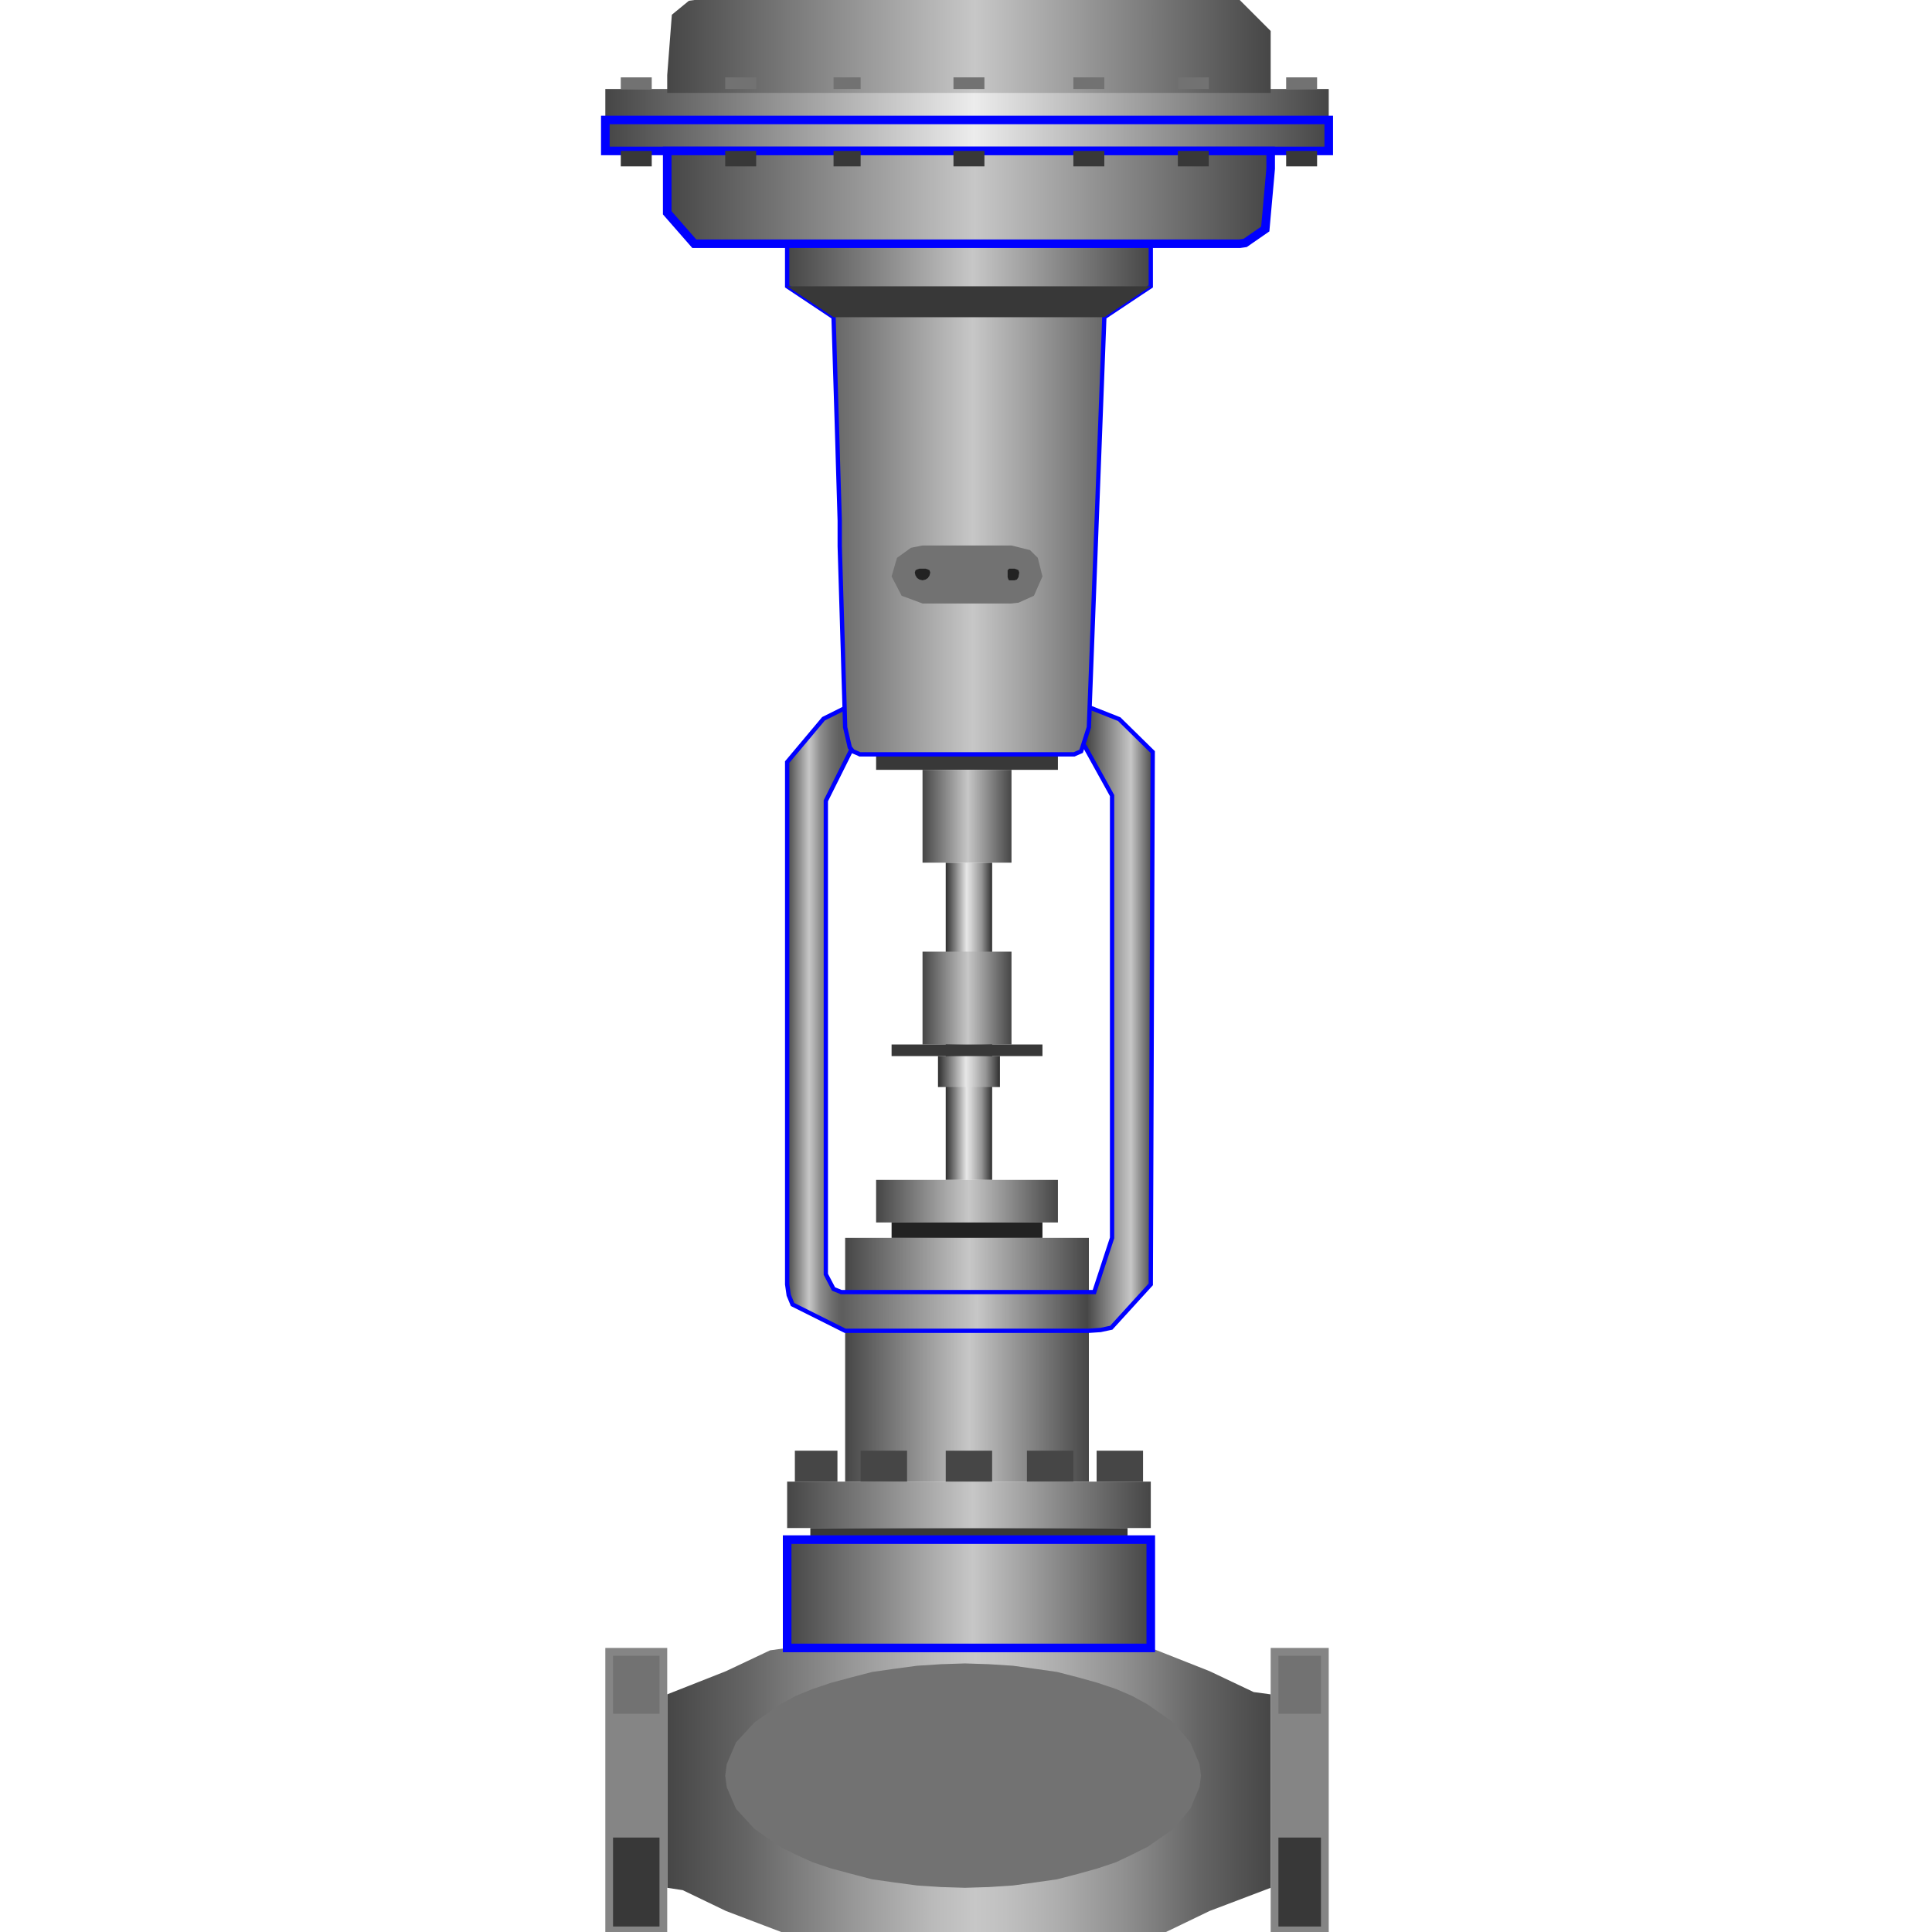 <!DOCTYPE svg PUBLIC "-//W3C//DTD SVG 1.1//EN" "http://www.w3.org/Graphics/SVG/1.1/DTD/svg11.dtd"><svg version="1.1" xmlns="http://www.w3.org/2000/svg" xmlns:xlink="http://www.w3.org/1999/xlink" width="64px" height="64px" viewBox="0 0 42.004 112.5" enable-background="new 0 0 42.004 112.5" xml:space="preserve">
<g id="Group_Stem">
	<linearGradient id="SVGID_1_" gradientUnits="userSpaceOnUse" x1="19.822" y1="59.47" x2="22.524" y2="59.47">
		<stop offset="0" style="stop-color:#2E2E2E" />
		<stop offset="0.45" style="stop-color:#E7E7E7" />
		<stop offset="0.55" style="stop-color:#D1D1D1" />
		<stop offset="0.76" style="stop-color:#989898" />
		<stop offset="0.77" style="stop-color:#969696" />
		<stop offset="1" style="stop-color:#2E2E2E" />
	</linearGradient>
	
		<polygon fill-rule="evenodd" clip-rule="evenodd" fill="url(#SVGID_1_)" stroke="#4C4C4C" stroke-width="0" stroke-linecap="square" stroke-miterlimit="10" points="   19.822,50.234 22.524,50.234 22.524,68.705 19.822,68.705 19.822,50.234  " />
	<linearGradient id="SVGID_2_" gradientUnits="userSpaceOnUse" x1="19.372" y1="62.398" x2="22.977" y2="62.398">
		<stop offset="0" style="stop-color:#2E2E2E" />
		<stop offset="0.45" style="stop-color:#E7E7E7" />
		<stop offset="0.55" style="stop-color:#D1D1D1" />
		<stop offset="0.76" style="stop-color:#989898" />
		<stop offset="0.77" style="stop-color:#969696" />
		<stop offset="1" style="stop-color:#2E2E2E" />
	</linearGradient>
	<polygon fill-rule="evenodd" clip-rule="evenodd" fill="url(#SVGID_2_)" points="19.372,61.496 22.977,61.496 22.977,63.299    19.372,63.299 19.372,61.496  " />
</g>
<g id="Group_Piston">
	<linearGradient id="SVGID_3_" gradientUnits="userSpaceOnUse" x1="18.471" y1="58.117" x2="23.651" y2="58.117">
		<stop offset="0" style="stop-color:#464646" />
		<stop offset="0.51" style="stop-color:#C7C7C7" />
		<stop offset="1" style="stop-color:#464646" />
	</linearGradient>
	<polygon fill-rule="evenodd" clip-rule="evenodd" fill="url(#SVGID_3_)" points="18.471,55.415 23.651,55.415 23.651,60.82    18.471,60.82 18.471,55.415  " />
	<polygon fill-rule="evenodd" clip-rule="evenodd" fill="#383838" points="16.669,60.82 25.454,60.82 25.454,61.496 16.669,61.496    16.669,60.82  " />
</g>
<g id="Group_BodyAndPort">
	
		<polygon fill-rule="evenodd" clip-rule="evenodd" fill="#383838" stroke="#4C4C4C" stroke-width="0" stroke-linecap="square" stroke-miterlimit="10" points="   11.938,88.977 30.409,88.977 30.409,89.652 11.938,89.652 11.938,88.977  " />
	<linearGradient id="SVGID_4_" gradientUnits="userSpaceOnUse" x1="15.768" y1="69.944" x2="26.354" y2="69.944">
		<stop offset="0" style="stop-color:#464646" />
		<stop offset="0.51" style="stop-color:#C7C7C7" />
		<stop offset="1" style="stop-color:#464646" />
	</linearGradient>
	
		<polygon fill-rule="evenodd" clip-rule="evenodd" fill="url(#SVGID_4_)" stroke="#4C4C4C" stroke-width="0" stroke-linecap="square" stroke-miterlimit="10" points="   15.768,68.705 26.354,68.705 26.354,71.184 15.768,71.184 15.768,68.705  " />
	<linearGradient id="SVGID_5_" gradientUnits="userSpaceOnUse" x1="13.965" y1="79.179" x2="28.157" y2="79.179">
		<stop offset="0" style="stop-color:#464646" />
		<stop offset="0.51" style="stop-color:#C7C7C7" />
		<stop offset="1" style="stop-color:#464646" />
	</linearGradient>
	
		<polygon fill-rule="evenodd" clip-rule="evenodd" fill="url(#SVGID_5_)" stroke="#4C4C4C" stroke-width="0" stroke-linecap="square" stroke-miterlimit="10" points="   13.965,72.082 28.157,72.082 28.157,86.275 13.965,86.275 13.965,72.082  " />
	
		<polygon fill-rule="evenodd" clip-rule="evenodd" fill="#222222" stroke="#4C4C4C" stroke-width="0" stroke-linecap="square" stroke-miterlimit="10" points="   16.669,71.184 25.454,71.184 25.454,72.082 16.669,72.082 16.669,71.184  " />
	<linearGradient id="SVGID_6_" gradientUnits="userSpaceOnUse" x1="3.603" y1="104.295" x2="38.743" y2="104.295">
		<stop offset="0" style="stop-color:#464646" />
		<stop offset="0.13" style="stop-color:#646464" />
		<stop offset="0.31" style="stop-color:#989898" />
		<stop offset="0.44" style="stop-color:#BABABA" />
		<stop offset="0.51" style="stop-color:#C7C7C7" />
		<stop offset="0.56" style="stop-color:#C0C0C0" />
		<stop offset="0.65" style="stop-color:#ADADAD" />
		<stop offset="0.76" style="stop-color:#8F8F8F" />
		<stop offset="0.88" style="stop-color:#656565" />
		<stop offset="1" style="stop-color:#464646" />
	</linearGradient>
	
		<polygon fill-rule="evenodd" clip-rule="evenodd" fill="url(#SVGID_6_)" stroke="#4C4C4C" stroke-width="0" stroke-linecap="square" stroke-miterlimit="10" points="   3.604,98.662 7.027,97.311 9.595,96.098 10.587,95.959 11.894,95.959 31.762,95.959 35.184,97.311 37.752,98.529 38.743,98.662    38.743,99.43 38.743,109.926 35.184,111.277 32.661,112.494 31.762,112.631 30.409,112.631 10.587,112.631 7.027,111.277    4.505,110.063 3.604,109.926 3.604,109.16 3.604,98.662  " />
	<linearGradient id="SVGID_7_" gradientUnits="userSpaceOnUse" x1="10.587" y1="92.806" x2="31.762" y2="92.806">
		<stop offset="0" style="stop-color:#464646" />
		<stop offset="0.51" style="stop-color:#C7C7C7" />
		<stop offset="1" style="stop-color:#464646" />
	</linearGradient>
	
		<polygon fill-rule="evenodd" clip-rule="evenodd" fill="url(#SVGID_7_)" stroke="#0000FF" stroke-width="0.5" stroke-linecap="square" stroke-miterlimit="10" points="   10.587,89.652 31.762,89.652 31.762,95.959 10.587,95.959 10.587,89.652  " />
	<linearGradient id="SVGID_8_" gradientUnits="userSpaceOnUse" x1="10.587" y1="87.626" x2="31.762" y2="87.626">
		<stop offset="0" style="stop-color:#464646" />
		<stop offset="0.51" style="stop-color:#C7C7C7" />
		<stop offset="1" style="stop-color:#464646" />
	</linearGradient>
	<polygon fill-rule="evenodd" clip-rule="evenodd" fill="url(#SVGID_8_)" points="10.587,86.275 31.762,86.275 31.762,88.977    10.587,88.977 10.587,86.275  " />
	<polygon fill-rule="evenodd" clip-rule="evenodd" fill="#464646" points="11.037,84.473 13.516,84.473 13.516,86.275    11.037,86.275 11.037,84.473  " />
	<polygon fill-rule="evenodd" clip-rule="evenodd" fill="#464646" points="28.608,84.473 31.311,84.473 31.311,86.275    28.608,86.275 28.608,84.473  " />
	<polygon fill-rule="evenodd" clip-rule="evenodd" fill="#464646" points="19.822,84.473 22.524,84.473 22.524,86.275    19.822,86.275 19.822,84.473  " />
	<polygon fill-rule="evenodd" clip-rule="evenodd" fill="#464646" points="24.551,84.473 27.254,84.473 27.254,86.275    24.551,86.275 24.551,84.473  " />
	<polygon fill-rule="evenodd" clip-rule="evenodd" fill="#464646" points="14.866,84.473 17.569,84.473 17.569,86.275    14.866,86.275 14.866,84.473  " />
	<polygon fill-rule="evenodd" clip-rule="evenodd" fill="#858585" points="38.743,95.959 42.124,95.959 42.124,112.631    38.743,112.631 38.743,95.959  " />
	<polygon fill-rule="evenodd" clip-rule="evenodd" fill="#858585" points="0,95.959 3.604,95.959 3.604,112.631 0,112.631 0,95.959     " />
	<polygon fill-rule="evenodd" clip-rule="evenodd" fill="#727272" points="20.948,96.861 22.344,96.906 23.743,96.996    25.047,97.178 26.307,97.357 27.526,97.672 28.653,97.986 29.733,98.348 30.678,98.754 31.581,99.25 33.067,100.287    34.059,101.457 34.598,102.721 34.688,103.395 34.598,104.07 34.059,105.33 33.067,106.502 31.581,107.539 30.678,107.99    29.733,108.439 28.653,108.801 27.526,109.115 26.307,109.432 25.047,109.611 23.743,109.791 22.344,109.883 20.948,109.926    19.551,109.883 18.155,109.791 16.804,109.611 15.541,109.432 14.326,109.115 13.153,108.801 12.073,108.439 11.083,107.99    10.182,107.539 8.694,106.502 7.612,105.33 7.072,104.07 6.981,103.395 7.072,102.721 7.612,101.457 8.694,100.287 10.182,99.25    11.083,98.754 12.073,98.348 13.153,97.986 14.326,97.672 15.541,97.357 16.804,97.178 18.155,96.996 19.551,96.906 20.948,96.861     " />
	<polygon fill-rule="evenodd" clip-rule="evenodd" fill="#727272" points="0.449,96.412 3.154,96.412 3.154,99.791 0.449,99.791    0.449,96.412  " />
	<polygon fill-rule="evenodd" clip-rule="evenodd" fill="#727272" points="39.194,96.412 41.672,96.412 41.672,99.791    39.194,99.791 39.194,96.412  " />
	<polygon fill-rule="evenodd" clip-rule="evenodd" fill="#383838" points="0.449,107 3.154,107 3.154,112.18 0.449,112.18    0.449,107  " />
	<polygon fill-rule="evenodd" clip-rule="evenodd" fill="#383838" points="39.194,107 41.672,107 41.672,112.18 39.194,112.18    39.194,107  " />
</g>
<g id="Group_Yoke">
	<linearGradient id="SVGID_9_" gradientUnits="userSpaceOnUse" x1="10.588" y1="59.245" x2="31.875" y2="59.245">
		<stop offset="0" style="stop-color:#464646" />
		<stop offset="0.06" style="stop-color:#C7C7C7" />
		<stop offset="0.07" style="stop-color:#B6B6B6" />
		<stop offset="0.09" style="stop-color:#8F8F8F" />
		<stop offset="0.12" style="stop-color:#707070" />
		<stop offset="0.14" style="stop-color:#626262" />
		<stop offset="0.15" style="stop-color:#5D5D5D" />
		<stop offset="0.52" style="stop-color:#C7C7C7" />
		<stop offset="0.82" style="stop-color:#464646" />
		<stop offset="0.94" style="stop-color:#C7C7C7" />
		<stop offset="1" style="stop-color:#464646" />
	</linearGradient>
	
		<polygon fill-rule="evenodd" clip-rule="evenodd" fill="url(#SVGID_9_)" stroke="#0000FF" stroke-width="0.25" stroke-miterlimit="10" points="   10.588,44.376 12.705,41.854 14.416,41 14.416,41.314 14.416,43.475 12.84,46.629 12.84,74.202 13.289,75.058 13.74,75.239    28.471,75.239 29.508,72.083 29.508,46.327 27.93,43.475 27.706,43.475 27.706,41 29.924,41.876 31.875,43.792 31.762,74.788    29.461,77.312 28.833,77.446 28.157,77.491 27.254,77.491 13.965,77.491 10.902,75.96 10.678,75.419 10.588,74.788 10.588,73.796    10.588,44.376  " />
</g>
<g id="Group_ActuatorCase">
	
		<polygon fill-rule="evenodd" clip-rule="evenodd" fill="#383838" stroke="#4C4C4C" stroke-width="0" stroke-linecap="square" stroke-miterlimit="10" points="   15.768,43.926 26.354,43.926 26.354,44.827 15.768,44.827 15.768,43.926  " />
	<linearGradient id="SVGID_10_" gradientUnits="userSpaceOnUse" x1="18.471" y1="47.53" x2="23.651" y2="47.53">
		<stop offset="0" style="stop-color:#464646" />
		<stop offset="0.51" style="stop-color:#C7C7C7" />
		<stop offset="1" style="stop-color:#464646" />
	</linearGradient>
	<polygon fill-rule="evenodd" clip-rule="evenodd" fill="url(#SVGID_10_)" points="18.471,44.827 23.651,44.827 23.651,50.234    18.471,50.234 18.471,44.827  " />
	<linearGradient id="SVGID_11_" gradientUnits="userSpaceOnUse" x1="0" y1="6.083" x2="42.123" y2="6.083">
		<stop offset="0" style="stop-color:#464646" />
		<stop offset="0.51" style="stop-color:#ECECEC" />
		<stop offset="1" style="stop-color:#464646" />
	</linearGradient>
	<polygon fill-rule="evenodd" clip-rule="evenodd" fill="url(#SVGID_11_)" points="0,5.182 42.124,5.182 42.124,6.985 0,6.985    0,5.182  " />
	<linearGradient id="SVGID_12_" gradientUnits="userSpaceOnUse" x1="10.587" y1="29.06" x2="31.762" y2="29.06">
		<stop offset="0" style="stop-color:#464646" />
		<stop offset="0.51" style="stop-color:#C7C7C7" />
		<stop offset="1" style="stop-color:#464646" />
	</linearGradient>
	
		<polygon fill-rule="evenodd" clip-rule="evenodd" fill="url(#SVGID_12_)" stroke="#0000FF" stroke-width="0.25" stroke-linecap="square" stroke-miterlimit="10" points="   10.587,16.671 13.289,18.472 13.334,19.958 13.38,21.447 13.425,22.887 13.471,24.375 13.516,25.862 13.559,27.347 13.604,28.833    13.649,30.321 13.649,31.808 13.694,33.294 13.74,34.827 13.785,36.312 13.831,37.799 13.875,39.332 13.921,40.819 13.965,42.35    14.235,43.521 14.416,43.748 14.731,43.881 14.821,43.926 14.866,43.926 27.301,43.926 27.706,43.748 28.157,42.35 29.057,18.472    31.762,16.671 31.762,14.193 10.587,14.193 10.587,16.671  " />
	<linearGradient id="SVGID_13_" gradientUnits="userSpaceOnUse" x1="3.603" y1="2.705" x2="38.743" y2="2.705">
		<stop offset="0" style="stop-color:#464646" />
		<stop offset="0.51" style="stop-color:#C7C7C7" />
		<stop offset="1" style="stop-color:#464646" />
	</linearGradient>
	<polygon fill-rule="evenodd" clip-rule="evenodd" fill="url(#SVGID_13_)" points="38.743,1.804 38.743,2.839 38.743,3.38    38.743,3.561 38.743,4.372 38.743,5.408 38.653,5.408 3.692,5.408 3.604,5.408 3.604,4.372 3.874,0.858 4.865,0.046 5.181,0.001    6.171,0.001 36.942,0.001 38.743,1.804  " />
	
		<polygon fill-rule="evenodd" clip-rule="evenodd" fill="#383838" stroke="#4C4C4C" stroke-width="0" stroke-linecap="square" stroke-miterlimit="10" points="   13.289,18.472 10.587,16.671 31.762,16.671 29.057,18.472 13.289,18.472  " />
	<linearGradient id="SVGID_14_" gradientUnits="userSpaceOnUse" x1="0" y1="7.886" x2="42.123" y2="7.886">
		<stop offset="0" style="stop-color:#464646" />
		<stop offset="0.51" style="stop-color:#ECECEC" />
		<stop offset="1" style="stop-color:#464646" />
	</linearGradient>
	
		<polygon fill-rule="evenodd" clip-rule="evenodd" fill="url(#SVGID_14_)" stroke="#0000FF" stroke-width="0.5" stroke-miterlimit="10" points="   0,6.985 42.124,6.985 42.124,8.788 0,8.788 0,6.985  " />
	<linearGradient id="SVGID_15_" gradientUnits="userSpaceOnUse" x1="3.603" y1="11.49" x2="38.743" y2="11.49">
		<stop offset="0" style="stop-color:#464646" />
		<stop offset="0.51" style="stop-color:#C7C7C7" />
		<stop offset="1" style="stop-color:#464646" />
	</linearGradient>
	
		<polygon fill-rule="evenodd" clip-rule="evenodd" fill="url(#SVGID_15_)" stroke="#0000FF" stroke-width="0.5" stroke-miterlimit="10" points="   3.604,12.39 3.604,11.354 3.604,10.814 3.604,10.634 3.604,9.823 3.604,8.788 3.692,8.788 38.653,8.788 38.743,8.788 38.743,9.823    38.428,13.336 37.256,14.147 36.942,14.193 35.95,14.193 5.181,14.193 3.604,12.39  " />
	
		<polygon fill-rule="evenodd" clip-rule="evenodd" fill="#727272" stroke="#4C4C4C" stroke-width="0" stroke-linecap="square" stroke-miterlimit="10" points="   23.651,35.141 18.471,35.141 17.254,34.691 16.669,33.565 16.983,32.484 17.796,31.898 18.471,31.763 23.651,31.763 24.733,32.034    25.184,32.484 25.454,33.565 24.958,34.691 24.057,35.096 23.651,35.141  " />
	
		<polygon fill-rule="evenodd" clip-rule="evenodd" fill="#222222" stroke="#4C4C4C" stroke-width="0" stroke-linecap="square" stroke-miterlimit="10" points="   23.651,33.114 23.833,33.114 23.965,33.159 24.057,33.205 24.102,33.34 24.057,33.609 23.965,33.746 23.833,33.791 23.651,33.791    23.514,33.791 23.473,33.746 23.426,33.609 23.426,33.34 23.426,33.205 23.473,33.159 23.514,33.114 23.651,33.114  " />
	
		<polygon fill-rule="evenodd" clip-rule="evenodd" fill="#222222" stroke="#4C4C4C" stroke-width="0" stroke-linecap="square" stroke-miterlimit="10" points="   18.471,33.114 18.651,33.114 18.785,33.159 18.875,33.205 18.921,33.34 18.875,33.519 18.785,33.655 18.651,33.746 18.471,33.791    18.29,33.746 18.155,33.655 18.064,33.519 18.02,33.34 18.064,33.205 18.155,33.159 18.29,33.114 18.471,33.114  " />
	
		<polygon fill-rule="evenodd" clip-rule="evenodd" fill="#727272" stroke="#4C4C4C" stroke-width="0" stroke-linecap="square" stroke-miterlimit="10" points="   0.9,5.182 2.703,5.182 2.703,4.506 0.9,4.506 0.9,5.182  " />
	
		<polygon fill-rule="evenodd" clip-rule="evenodd" fill="#727272" stroke="#4C4C4C" stroke-width="0" stroke-linecap="square" stroke-miterlimit="10" points="   39.645,5.182 41.446,5.182 41.446,4.506 39.645,4.506 39.645,5.182  " />
	
		<polygon fill-rule="evenodd" clip-rule="evenodd" fill="#727272" stroke="#4C4C4C" stroke-width="0" stroke-linecap="square" stroke-miterlimit="10" points="   20.272,5.182 22.075,5.182 22.075,4.506 20.272,4.506 20.272,5.182  " />
	
		<polygon fill-rule="evenodd" clip-rule="evenodd" fill="#727272" stroke="#4C4C4C" stroke-width="0" stroke-linecap="square" stroke-miterlimit="10" points="   6.981,5.182 8.784,5.182 8.784,4.506 6.981,4.506 6.981,5.182  " />
	
		<polygon fill-rule="evenodd" clip-rule="evenodd" fill="#727272" stroke="#4C4C4C" stroke-width="0" stroke-linecap="square" stroke-miterlimit="10" points="   13.289,5.182 14.866,5.182 14.866,4.506 13.289,4.506 13.289,5.182  " />
	
		<polygon fill-rule="evenodd" clip-rule="evenodd" fill="#727272" stroke="#4C4C4C" stroke-width="0" stroke-linecap="square" stroke-miterlimit="10" points="   27.254,5.182 29.057,5.182 29.057,4.506 27.254,4.506 27.254,5.182  " />
	
		<polygon fill-rule="evenodd" clip-rule="evenodd" fill="#727272" stroke="#4C4C4C" stroke-width="0" stroke-linecap="square" stroke-miterlimit="10" points="   33.338,5.182 35.139,5.182 35.139,4.506 33.338,4.506 33.338,5.182  " />
	
		<polygon fill-rule="evenodd" clip-rule="evenodd" fill="#383838" stroke="#4C4C4C" stroke-width="0" stroke-linecap="square" stroke-miterlimit="10" points="   0.9,9.688 2.703,9.688 2.703,8.788 0.9,8.788 0.9,9.688  " />
	
		<polygon fill-rule="evenodd" clip-rule="evenodd" fill="#383838" stroke="#4C4C4C" stroke-width="0" stroke-linecap="square" stroke-miterlimit="10" points="   39.645,9.688 41.446,9.688 41.446,8.788 39.645,8.788 39.645,9.688  " />
	
		<polygon fill-rule="evenodd" clip-rule="evenodd" fill="#383838" stroke="#4C4C4C" stroke-width="0" stroke-linecap="square" stroke-miterlimit="10" points="   20.272,9.688 22.075,9.688 22.075,8.788 20.272,8.788 20.272,9.688  " />
	
		<polygon fill-rule="evenodd" clip-rule="evenodd" fill="#383838" stroke="#4C4C4C" stroke-width="0" stroke-linecap="square" stroke-miterlimit="10" points="   6.981,9.688 8.784,9.688 8.784,8.788 6.981,8.788 6.981,9.688  " />
	
		<polygon fill-rule="evenodd" clip-rule="evenodd" fill="#383838" stroke="#4C4C4C" stroke-width="0" stroke-linecap="square" stroke-miterlimit="10" points="   13.289,9.688 14.866,9.688 14.866,8.788 13.289,8.788 13.289,9.688  " />
	
		<polygon fill-rule="evenodd" clip-rule="evenodd" fill="#383838" stroke="#4C4C4C" stroke-width="0" stroke-linecap="square" stroke-miterlimit="10" points="   27.254,9.688 29.057,9.688 29.057,8.788 27.254,8.788 27.254,9.688  " />
	
		<polygon fill-rule="evenodd" clip-rule="evenodd" fill="#383838" stroke="#4C4C4C" stroke-width="0" stroke-linecap="square" stroke-miterlimit="10" points="   33.338,9.688 35.139,9.688 35.139,8.788 33.338,8.788 33.338,9.688  " />
</g>
</svg>